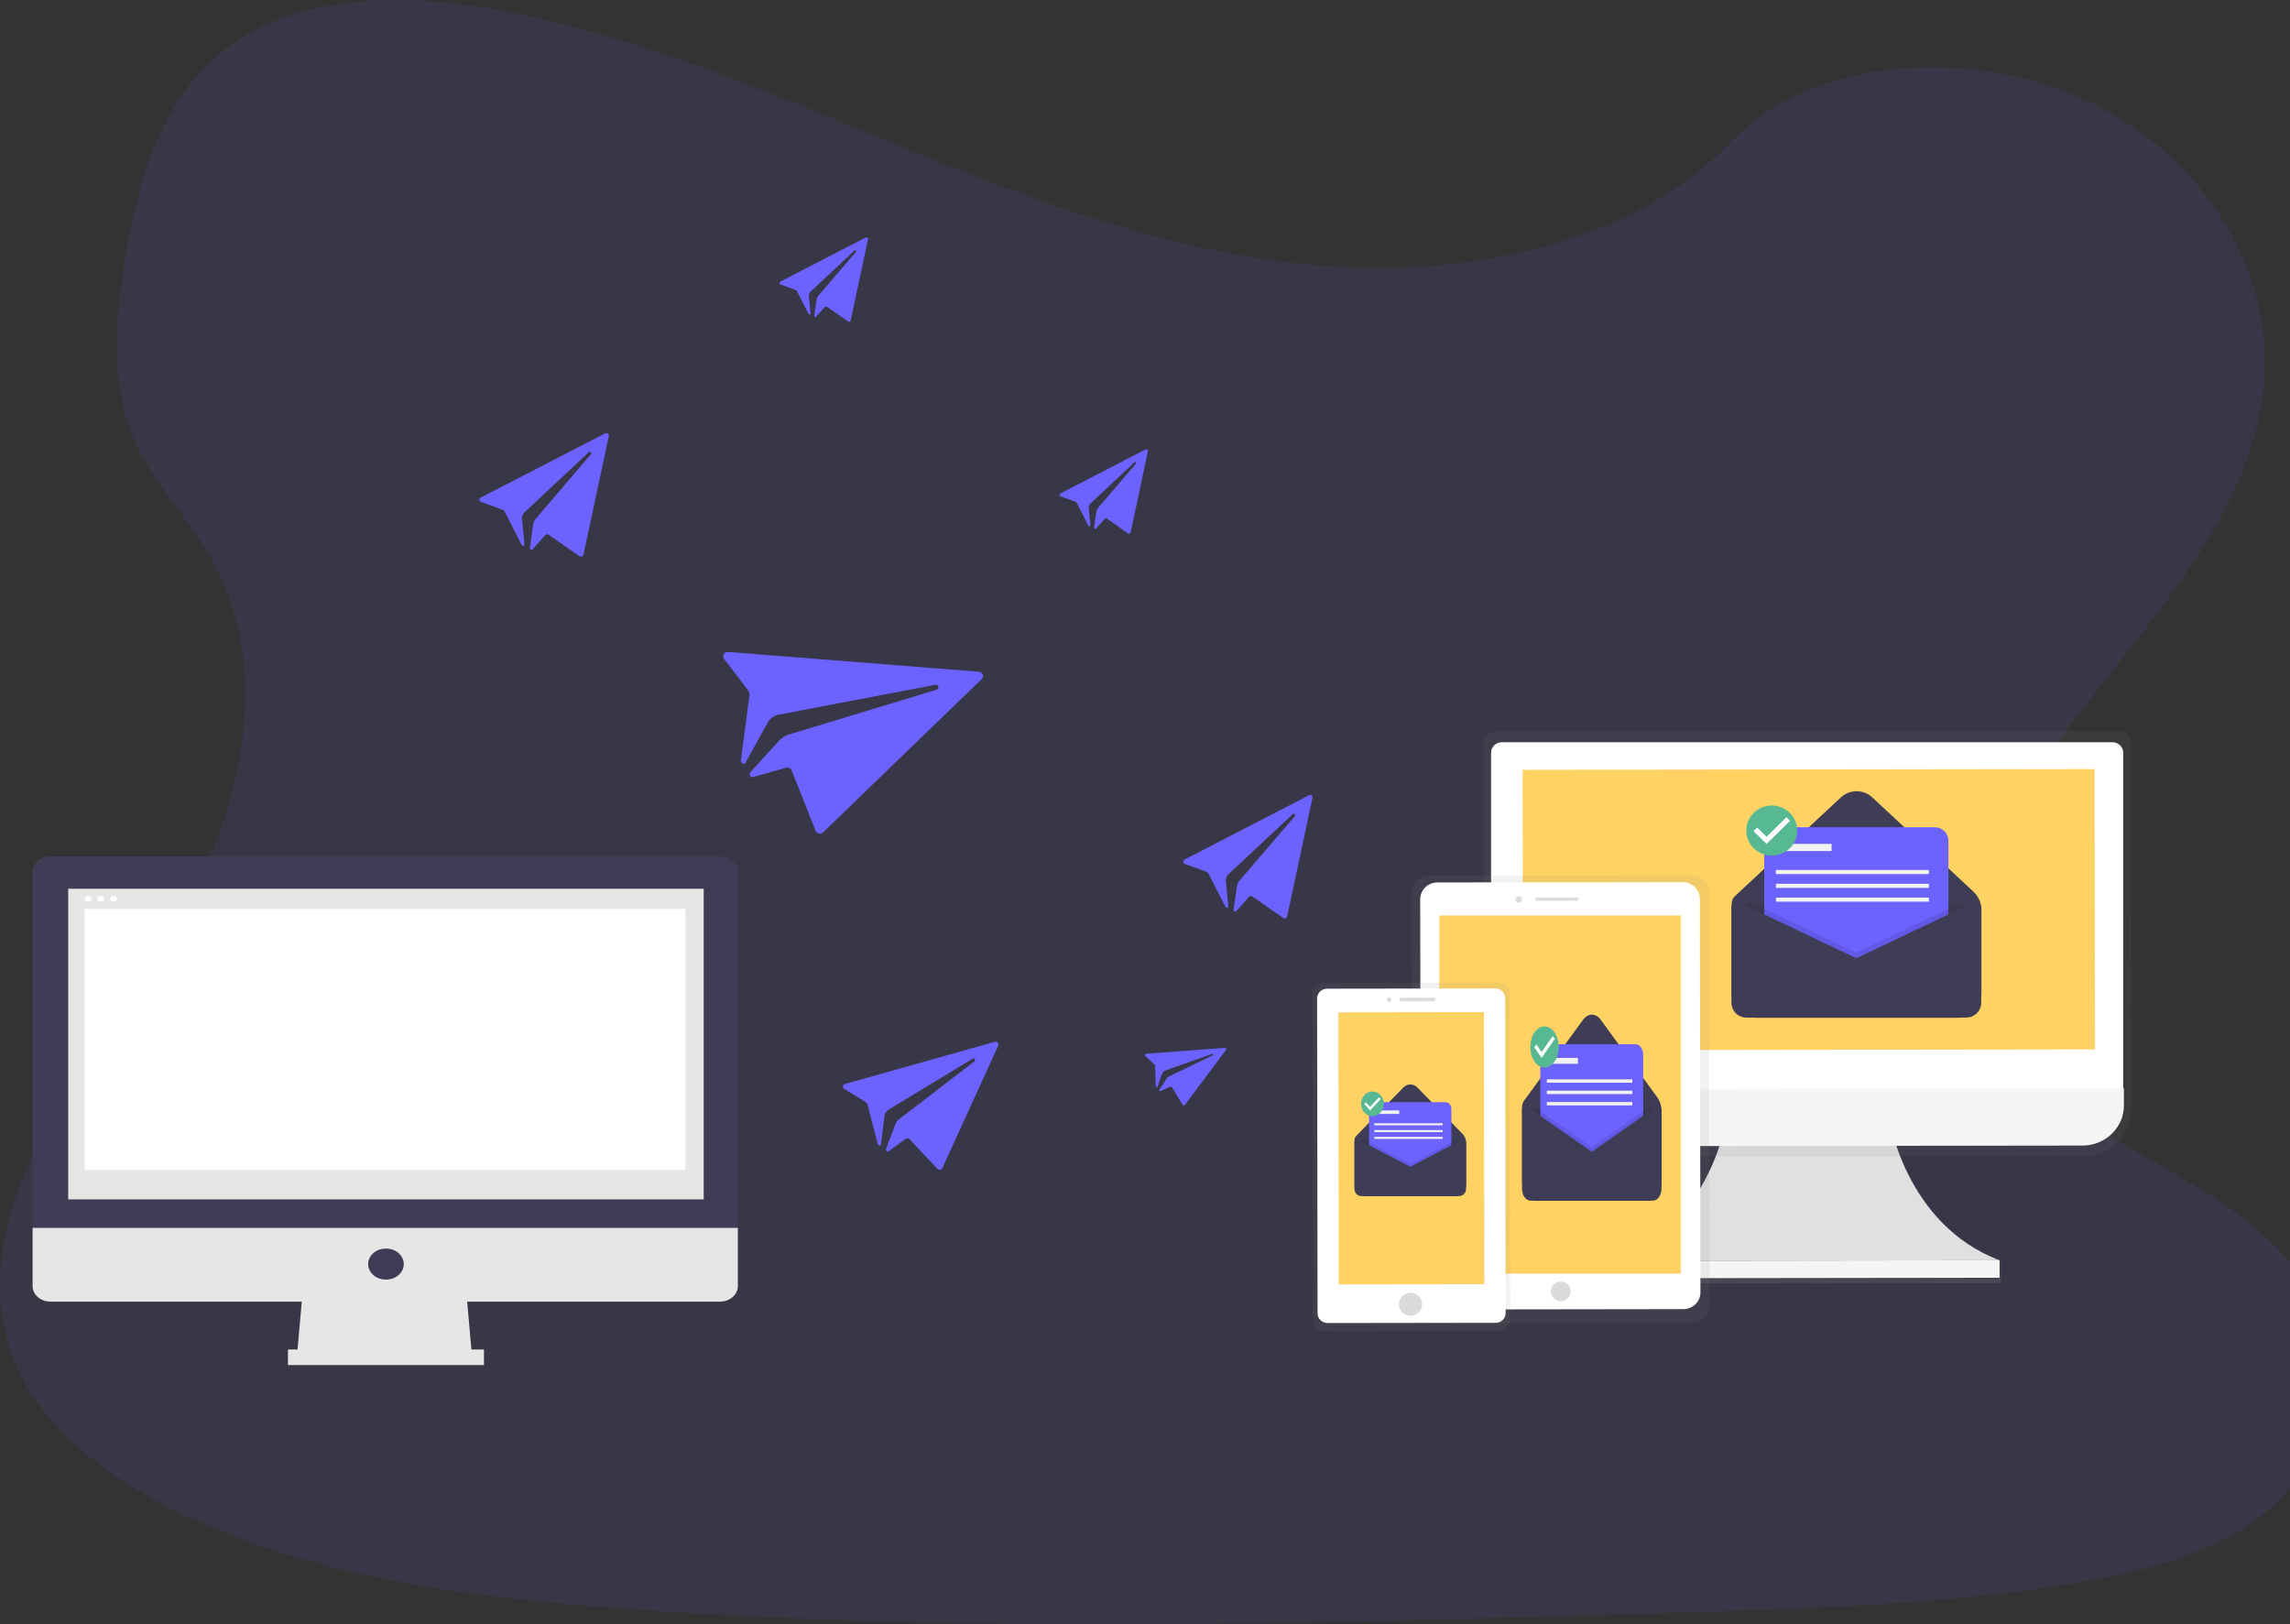 <svg width="492" height="349" viewBox="0 0 492 349" fill="none" xmlns="http://www.w3.org/2000/svg">
<rect x="0" y="0" width="492" height="349" fill="#333333" stroke="none"/>
<path d="M130.013 93.115L103.27 106.907C103.185 106.956 103.115 107.026 103.067 107.11C103.019 107.194 102.996 107.289 103 107.384C103.004 107.479 103.035 107.572 103.09 107.652C103.144 107.732 103.22 107.797 103.31 107.839L107.874 109.476C108.138 109.575 108.354 109.767 108.475 110.013L112.016 116.981C112.085 117.288 112.681 117.368 112.686 117.055L112.143 111.3C112.176 110.872 112.347 110.465 112.633 110.134L126.499 97.168C126.538 97.132 126.587 97.106 126.64 97.091C126.692 97.076 126.748 97.074 126.802 97.084C126.851 97.098 126.896 97.122 126.932 97.155C126.969 97.189 126.997 97.23 127.014 97.275C127.031 97.321 127.035 97.37 127.029 97.418C127.022 97.466 127.003 97.511 126.973 97.551L115.021 111.571C114.762 111.909 114.594 112.303 114.533 112.718L113.844 117.69C113.902 118.123 114.26 118.287 114.543 117.9L117.118 115.013C117.158 114.957 117.211 114.909 117.271 114.873C117.332 114.836 117.399 114.811 117.47 114.8C117.54 114.788 117.613 114.791 117.682 114.806C117.752 114.822 117.817 114.851 117.876 114.892L124.511 119.509C124.583 119.56 124.668 119.592 124.758 119.604C124.848 119.615 124.938 119.605 125.023 119.573C125.107 119.542 125.182 119.492 125.24 119.426C125.298 119.359 125.338 119.281 125.356 119.197L130.799 93.689C130.822 93.592 130.816 93.491 130.781 93.398C130.746 93.305 130.683 93.223 130.601 93.163C130.519 93.102 130.419 93.066 130.316 93.057C130.213 93.049 130.109 93.069 130.017 93.115H130.013Z" fill="#6C63FF"/>
<path d="M281.229 170.872L254.487 184.681C254.402 184.731 254.331 184.801 254.284 184.886C254.237 184.97 254.214 185.064 254.219 185.16C254.223 185.256 254.255 185.348 254.31 185.428C254.364 185.508 254.442 185.573 254.531 185.614L259.089 187.256C259.222 187.302 259.343 187.374 259.447 187.466C259.551 187.559 259.633 187.669 259.691 187.792L263.238 194.755C263.307 195.063 263.898 195.147 263.908 194.835L263.365 189.075C263.397 188.648 263.568 188.242 263.853 187.914L277.716 174.948C277.755 174.911 277.803 174.884 277.856 174.869C277.909 174.855 277.965 174.853 278.018 174.864C278.068 174.877 278.112 174.9 278.15 174.933C278.188 174.966 278.216 175.008 278.233 175.054C278.25 175.099 278.256 175.148 278.249 175.196C278.242 175.245 278.224 175.29 278.195 175.33L266.238 189.285C265.978 189.624 265.811 190.02 265.749 190.437L265.031 195.409C265.089 195.842 265.447 196.011 265.735 195.619L268.31 192.736C268.35 192.68 268.403 192.632 268.463 192.596C268.524 192.559 268.591 192.535 268.662 192.523C268.732 192.512 268.805 192.515 268.874 192.53C268.944 192.546 269.009 192.574 269.068 192.615L275.703 197.228C275.775 197.279 275.859 197.311 275.949 197.323C276.038 197.335 276.129 197.324 276.214 197.293C276.297 197.262 276.371 197.211 276.429 197.145C276.486 197.078 276.526 197 276.543 196.914L281.986 171.408C282.009 171.311 282.003 171.21 281.968 171.117C281.933 171.024 281.87 170.942 281.788 170.882C281.706 170.821 281.607 170.784 281.503 170.776C281.4 170.767 281.296 170.788 281.205 170.834L281.229 170.872Z" fill="#6C63FF"/>
<path d="M185.949 51.053L167.689 60.479C167.626 60.511 167.574 60.559 167.539 60.618C167.503 60.677 167.485 60.745 167.488 60.812C167.49 60.881 167.513 60.947 167.553 61.003C167.592 61.059 167.648 61.104 167.713 61.132L170.83 62.251C171.012 62.317 171.159 62.447 171.241 62.615L173.685 67.372C173.733 67.582 174.139 67.638 174.144 67.428L173.772 63.492C173.796 63.201 173.912 62.925 174.104 62.699L183.574 53.837C183.6 53.812 183.633 53.794 183.669 53.785C183.705 53.775 183.742 53.774 183.779 53.781C183.815 53.789 183.847 53.806 183.875 53.829C183.902 53.853 183.923 53.883 183.935 53.916C183.947 53.949 183.949 53.984 183.943 54.019C183.936 54.053 183.92 54.086 183.896 54.112L175.736 63.641C175.566 63.874 175.456 64.143 175.419 64.424L174.931 67.82C174.969 68.118 175.208 68.23 175.419 67.964L177.178 65.996C177.233 65.926 177.315 65.879 177.405 65.863C177.495 65.848 177.588 65.865 177.667 65.912L182.196 69.065C182.245 69.1 182.304 69.122 182.365 69.13C182.426 69.138 182.488 69.131 182.546 69.109C182.603 69.088 182.654 69.053 182.694 69.008C182.733 68.962 182.76 68.908 182.772 68.851L186.49 51.435C186.508 51.369 186.505 51.3 186.481 51.235C186.459 51.171 186.416 51.114 186.359 51.073C186.303 51.031 186.234 51.006 186.163 51.001C186.092 50.996 186.021 51.011 185.959 51.044L185.949 51.053Z" fill="#6C63FF"/>
<path d="M246.092 96.575L227.833 106.005C227.771 106.038 227.721 106.086 227.686 106.144C227.651 106.203 227.634 106.269 227.636 106.336C227.639 106.404 227.661 106.469 227.7 106.525C227.739 106.581 227.793 106.625 227.858 106.653L230.975 107.773C231.157 107.839 231.305 107.971 231.385 108.141L233.804 112.893C233.853 113.103 234.258 113.159 234.262 112.95L233.911 109.018C233.934 108.726 234.05 108.448 234.244 108.221L243.713 99.359C243.74 99.334 243.772 99.316 243.808 99.306C243.844 99.297 243.882 99.295 243.918 99.303C243.954 99.311 243.987 99.327 244.014 99.351C244.041 99.374 244.062 99.404 244.073 99.437C244.085 99.471 244.088 99.506 244.081 99.54C244.074 99.575 244.058 99.607 244.035 99.634L235.866 109.172C235.694 109.405 235.586 109.674 235.548 109.955L235.059 113.355C235.099 113.65 235.343 113.761 235.548 113.495L237.307 111.527C237.335 111.489 237.37 111.457 237.411 111.433C237.452 111.408 237.498 111.391 237.545 111.383C237.593 111.375 237.641 111.377 237.689 111.387C237.736 111.397 237.78 111.416 237.82 111.443L242.355 114.596C242.403 114.631 242.462 114.654 242.522 114.662C242.583 114.669 242.646 114.662 242.703 114.641C242.76 114.619 242.81 114.584 242.85 114.538C242.889 114.493 242.915 114.439 242.926 114.381L246.615 96.966C246.633 96.9 246.63 96.831 246.606 96.766C246.583 96.702 246.54 96.645 246.484 96.604C246.427 96.562 246.359 96.537 246.287 96.532C246.216 96.527 246.145 96.542 246.082 96.575H246.092Z" fill="#6C63FF"/>
<path d="M210.335 144.327L156.432 140.078C156.246 140.06 156.059 140.092 155.891 140.172C155.724 140.251 155.584 140.375 155.489 140.528C155.394 140.682 155.346 140.858 155.351 141.036C155.357 141.214 155.417 141.386 155.523 141.534L160.648 148.213C160.798 148.405 160.905 148.624 160.965 148.857C161.026 149.09 161.038 149.332 161 149.569L159.183 163.235C158.972 163.752 159.774 164.428 160.101 163.972L165.163 154.868C165.644 154.262 166.313 153.815 167.074 153.59L200.934 147.144C201.029 147.127 201.128 147.132 201.22 147.159C201.313 147.186 201.398 147.233 201.467 147.298C201.532 147.364 201.579 147.445 201.604 147.533C201.628 147.622 201.629 147.715 201.605 147.803C201.581 147.891 201.535 147.972 201.47 148.039C201.404 148.106 201.323 148.156 201.232 148.184L169.214 157.899C168.49 158.173 167.847 158.612 167.343 159.177L161.211 165.921C160.858 166.625 161.21 167.199 162.041 166.886L168.818 164.979C169.057 164.893 169.321 164.9 169.555 164.997C169.788 165.095 169.973 165.275 170.069 165.502L175.247 178.532C175.309 178.672 175.404 178.796 175.526 178.894C175.649 178.99 175.794 179.057 175.95 179.089C176.105 179.12 176.266 179.114 176.419 179.073C176.572 179.031 176.712 178.954 176.826 178.849L210.916 145.909C211.044 145.784 211.134 145.628 211.174 145.457C211.214 145.287 211.203 145.109 211.143 144.944C211.082 144.779 210.974 144.635 210.831 144.526C210.688 144.416 210.517 144.348 210.335 144.327Z" fill="#6C63FF"/>
<path d="M213.765 223.833L181.535 232.902C181.426 232.935 181.328 232.994 181.253 233.077C181.178 233.159 181.127 233.259 181.109 233.366C181.089 233.473 181.102 233.584 181.143 233.685C181.186 233.787 181.256 233.875 181.348 233.94L185.882 236.715C186.014 236.795 186.127 236.899 186.217 237.02C186.305 237.142 186.368 237.28 186.402 237.424L188.561 245.72C188.559 246.07 189.182 246.287 189.262 245.953L190.044 239.602C190.182 239.149 190.464 238.748 190.851 238.454L208.959 227.476C209.01 227.444 209.068 227.424 209.129 227.419C209.19 227.415 209.251 227.425 209.306 227.449C209.36 227.474 209.406 227.511 209.44 227.557C209.475 227.603 209.497 227.657 209.504 227.714C209.511 227.769 209.503 227.826 209.481 227.879C209.459 227.931 209.423 227.978 209.377 228.014L193.113 240.521C192.756 240.833 192.487 241.225 192.327 241.66L190.36 246.882C190.316 247.363 190.663 247.621 191.067 247.262L194.547 244.71C194.666 244.613 194.818 244.562 194.975 244.568C195.13 244.574 195.278 244.636 195.388 244.741L201.454 251.187C201.523 251.253 201.609 251.3 201.701 251.328C201.794 251.356 201.892 251.363 201.988 251.347C202.084 251.331 202.174 251.295 202.253 251.24C202.331 251.186 202.394 251.114 202.439 251.03L214.486 224.631C214.528 224.532 214.54 224.423 214.522 224.317C214.504 224.21 214.456 224.112 214.383 224.029C214.31 223.947 214.215 223.887 214.108 223.852C214.002 223.817 213.887 223.812 213.778 223.835L213.765 223.833Z" fill="#6C63FF"/>
<path d="M263.12 225.144L246.275 226.39C246.217 226.394 246.163 226.414 246.117 226.447C246.07 226.481 246.036 226.524 246.014 226.575C245.993 226.626 245.986 226.682 245.996 226.736C246.006 226.79 246.031 226.84 246.068 226.881L247.995 228.698C248.05 228.751 248.095 228.813 248.126 228.882C248.157 228.951 248.173 229.025 248.173 229.1L248.326 233.395C248.287 233.567 248.569 233.736 248.646 233.58L249.726 230.534C249.843 230.325 250.026 230.155 250.248 230.049L260.357 226.456C260.386 226.445 260.417 226.442 260.447 226.445C260.477 226.449 260.507 226.461 260.531 226.478C260.555 226.496 260.573 226.518 260.585 226.544C260.597 226.57 260.602 226.599 260.599 226.627C260.596 226.656 260.586 226.683 260.57 226.707C260.554 226.73 260.531 226.749 260.504 226.763L251.134 231.291C250.925 231.409 250.749 231.575 250.623 231.774L249.083 234.146C249.009 234.378 249.152 234.54 249.389 234.403L251.381 233.495C251.449 233.46 251.531 233.449 251.606 233.468C251.682 233.486 251.748 233.531 251.791 233.595L254.068 237.37C254.095 237.409 254.132 237.441 254.175 237.464C254.217 237.486 254.265 237.5 254.313 237.501C254.362 237.503 254.411 237.495 254.455 237.476C254.5 237.456 254.539 237.428 254.569 237.391L263.388 225.609C263.419 225.563 263.437 225.511 263.44 225.457C263.443 225.403 263.43 225.349 263.403 225.302C263.376 225.255 263.336 225.215 263.287 225.187C263.238 225.16 263.183 225.146 263.126 225.146L263.12 225.144Z" fill="#6C63FF"/>
<path opacity="0.1" d="M291.088 57.516C258.97 56.354 228.38 45.564 199.165 33.756C169.95 21.948 141.022 8.865 109.673 2.635C89.51 -1.388 66.453 -1.957 50.206 9.293C34.573 20.14 29.521 38.813 26.802 56.152C24.762 69.205 23.556 82.934 29.159 95.15C33.045 103.631 39.948 110.759 44.722 118.884C61.327 147.149 49.59 182.004 31.591 209.602C23.154 222.545 13.358 234.911 6.842 248.682C0.326 262.452 -2.686 278.252 3.011 292.312C8.663 306.259 22.127 316.714 36.707 324.074C66.329 339.022 101.221 343.304 135.276 345.727C210.618 351.093 286.369 348.769 361.91 346.445C389.87 345.582 417.949 344.709 445.452 340.209C460.727 337.71 476.499 333.743 487.585 324.198C501.659 312.043 505.147 291.46 495.719 276.223C479.898 250.66 436.167 244.307 425.095 216.874C419.006 201.776 425.258 184.953 434.102 170.95C453.08 140.904 484.885 114.551 486.563 80.207C487.714 56.622 472.424 33.002 448.782 21.84C423.999 10.14 389.637 11.613 371.364 30.977C352.526 50.868 319.445 58.539 291.088 57.516Z" fill="#6C63FF"/>
<path d="M101.424 291.619H63.782L65.058 277.159H100.148L101.424 291.619Z" fill="#E6E6E6"/>
<path d="M103.976 289.951H61.868V293.288H103.976V289.951Z" fill="#E6E6E6"/>
<path d="M154.697 184H10.828C9.813 184 8.839 184.352 8.121 184.977C7.403 185.603 7 186.452 7 187.337V263.811H158.525V187.337C158.525 186.899 158.426 186.465 158.234 186.06C158.041 185.655 157.76 185.287 157.404 184.977C157.049 184.668 156.627 184.422 156.162 184.254C155.698 184.086 155.2 184 154.697 184H154.697Z" fill="#3F3D56"/>
<path d="M7 263.811V276.325C7 276.763 7.099 277.197 7.291 277.602C7.484 278.007 7.766 278.375 8.121 278.684C8.477 278.994 8.899 279.24 9.363 279.408C9.828 279.575 10.325 279.662 10.828 279.662H154.697C155.712 279.662 156.686 279.31 157.404 278.684C158.122 278.059 158.525 277.21 158.525 276.325V263.811H7Z" fill="#E6E6E6"/>
<path d="M151.188 190.952H14.656V257.693H151.188V190.952Z" fill="#E6E6E6"/>
<path d="M82.922 274.934C85.036 274.934 86.75 273.44 86.75 271.597C86.75 269.754 85.036 268.26 82.922 268.26C80.808 268.26 79.094 269.754 79.094 271.597C79.094 273.44 80.808 274.934 82.922 274.934Z" fill="#3F3D56"/>
<path d="M18.913 193.771C19.314 193.771 19.64 193.488 19.64 193.138C19.64 192.788 19.314 192.505 18.913 192.505C18.512 192.505 18.187 192.788 18.187 193.138C18.187 193.488 18.512 193.771 18.913 193.771Z" fill="white"/>
<path d="M21.671 193.771C22.072 193.771 22.397 193.488 22.397 193.138C22.397 192.788 22.072 192.505 21.671 192.505C21.269 192.505 20.944 192.788 20.944 193.138C20.944 193.488 21.269 193.771 21.671 193.771Z" fill="white"/>
<path d="M24.428 193.771C24.829 193.771 25.154 193.488 25.154 193.138C25.154 192.788 24.829 192.505 24.428 192.505C24.027 192.505 23.701 192.788 23.701 193.138C23.701 193.488 24.027 193.771 24.428 193.771Z" fill="white"/>
<path d="M147.253 195.29H18.187V251.341H147.253V195.29Z" fill="white"/>
<g clip-path="url(#clip0)">
<path d="M405.803 240.031C405.803 240.031 409.277 263.107 429.599 270.774L388.458 270.829L347.317 270.883C367.617 263.163 371.03 240.071 371.03 240.071L405.803 240.031Z" fill="#E0E0E0"/>
<path d="M429.963 270.771L346.907 270.883L346.914 275.759L429.97 275.646L429.963 270.771Z" fill="url(#paint0_linear)"/>
<path d="M429.6 270.771L347.32 270.883L347.326 274.643L429.605 274.532L429.6 270.771Z" fill="#F5F5F5"/>
<path d="M455.21 157L321.399 157.178C319.918 157.178 318.719 158.4 318.721 159.903L318.824 235.611V238.126C318.824 243.878 323.435 248.535 329.102 248.527L447.75 248.367C453.42 248.367 458.009 243.691 458 237.939V235.424L457.896 159.716C457.894 158.214 456.69 156.998 455.21 157Z" fill="url(#paint1_linear)"/>
<path d="M322.676 159.473H453.841C454.458 159.473 455.049 159.711 455.484 160.133C455.92 160.556 456.165 161.129 456.165 161.727V234.099H320.351V161.727C320.351 161.129 320.595 160.556 321.031 160.133C321.467 159.711 322.058 159.473 322.674 159.473H322.676Z" fill="white"/>
<path d="M447.437 246.131L329.422 246.288C328.253 246.291 327.095 246.071 326.014 245.639C324.933 245.208 323.95 244.574 323.122 243.774C322.294 242.974 321.636 242.024 321.187 240.978C320.738 239.931 320.506 238.809 320.504 237.675V233.993L456.318 233.81V237.495C456.321 239.782 455.387 241.977 453.722 243.596C452.056 245.216 449.795 246.127 447.437 246.131Z" fill="#F5F5F5"/>
<path d="M450.025 165.232L327.121 165.399L327.208 225.642L450.112 225.475L450.025 165.232Z" fill="#FFD363"/>
<path d="M363.44 188.073L306.884 188.149C304.834 188.152 303.175 189.766 303.178 191.753L303.306 280.731C303.309 282.719 304.973 284.328 307.022 284.325L363.579 284.248C365.628 284.246 367.287 282.632 367.285 280.644L367.156 191.667C367.154 189.679 365.49 188.07 363.44 188.073Z" fill="url(#paint2_linear)"/>
<path d="M362.912 195.42L307.662 195.495L307.778 276.16L363.029 276.085L362.912 195.42Z" fill="url(#paint3_linear)"/>
<path d="M361.497 189.53L308.833 189.601C306.784 189.604 305.124 191.218 305.127 193.205L305.249 277.754C305.252 279.742 306.916 281.351 308.965 281.348L361.629 281.277C363.679 281.274 365.338 279.66 365.335 277.673L365.213 193.124C365.21 191.136 363.546 189.527 361.497 189.53Z" fill="white"/>
<path d="M361.126 196.704H309.239V273.654H361.126V196.704Z" fill="#FFD363"/>
<path d="M335.321 279.599C336.501 279.599 337.458 278.648 337.458 277.475C337.458 276.303 336.501 275.352 335.321 275.352C334.14 275.352 333.183 276.303 333.183 277.475C333.183 278.648 334.14 279.599 335.321 279.599Z" fill="#DBDBDB"/>
<path d="M326.3 193.967C326.694 193.966 327.013 193.649 327.012 193.258C327.011 192.866 326.692 192.55 326.298 192.55C325.904 192.551 325.585 192.868 325.585 193.26C325.586 193.651 325.906 193.968 326.3 193.967Z" fill="#DBDBDB"/>
<path d="M338.817 192.816L330.169 192.828C329.998 192.828 329.86 192.962 329.861 193.128L329.861 193.237C329.861 193.403 330 193.537 330.17 193.536L338.818 193.525C338.989 193.524 339.127 193.39 339.127 193.224L339.127 193.115C339.126 192.95 338.988 192.816 338.817 192.816Z" fill="#DBDBDB"/>
<path d="M322.19 211.141L284.157 211.193C282.963 211.194 281.997 212.134 281.999 213.292L282.1 283.906C282.102 285.064 283.071 286.001 284.265 285.999L322.297 285.948C323.491 285.946 324.457 285.006 324.456 283.849L324.354 213.234C324.352 212.077 323.383 211.14 322.19 211.141Z" fill="url(#paint4_linear)"/>
<path d="M321.219 212.375L285.136 212.424C283.942 212.426 282.976 213.365 282.977 214.523L283.075 282.171C283.076 283.329 284.045 284.266 285.239 284.264L321.322 284.215C322.516 284.214 323.482 283.274 323.481 282.116L323.383 214.468C323.382 213.311 322.413 212.374 321.219 212.375Z" fill="white"/>
<path d="M318.825 217.457L287.542 217.5L287.626 275.963L318.909 275.92L318.825 217.457Z" fill="#FFD363"/>
<path d="M303.05 282.715C304.428 282.715 305.545 281.606 305.545 280.238C305.545 278.87 304.428 277.76 303.05 277.76C301.673 277.76 300.556 278.87 300.556 280.238C300.556 281.606 301.673 282.715 303.05 282.715Z" fill="#DBDBDB"/>
<path d="M298.444 215.255C298.719 215.254 298.943 215.032 298.942 214.759C298.942 214.486 298.718 214.265 298.442 214.265C298.166 214.266 297.943 214.487 297.944 214.761C297.944 215.034 298.168 215.255 298.444 215.255Z" fill="#DBDBDB"/>
<path d="M308.093 214.374L301.01 214.383C300.831 214.384 300.686 214.525 300.686 214.698L300.686 214.813C300.687 214.987 300.832 215.128 301.011 215.127L308.094 215.118C308.273 215.118 308.418 214.977 308.418 214.803L308.418 214.688C308.417 214.514 308.272 214.374 308.093 214.374Z" fill="#DBDBDB"/>
</g>
<path d="M312.623 257H293.402C292.771 257 292.167 256.728 291.721 256.245C291.275 255.761 291.025 255.105 291.025 254.422V244.868C291.025 244.729 291.051 244.592 291.102 244.464C291.152 244.337 291.226 244.222 291.319 244.127L301.504 233.652C301.912 233.233 302.451 233 303.013 233C303.574 233 304.113 233.233 304.521 233.652L314.232 243.639C314.475 243.888 314.668 244.189 314.8 244.522C314.932 244.855 315 245.214 315 245.577V254.422C315 254.76 314.939 255.096 314.819 255.408C314.7 255.721 314.525 256.005 314.304 256.245C314.083 256.484 313.821 256.674 313.533 256.804C313.245 256.933 312.935 257 312.623 257Z" fill="#3F3D56"/>
<path opacity="0.1" d="M291.025 245.025H314.8V255.443C314.8 255.856 314.649 256.252 314.38 256.544C314.111 256.836 313.746 257 313.365 257H292.46C292.08 257 291.714 256.836 291.445 256.544C291.176 256.252 291.025 255.856 291.025 255.443V245.025Z" fill="black"/>
<path d="M310.521 236.816H295.454C294.732 236.816 294.147 237.451 294.147 238.234V254.579C294.147 255.362 294.732 255.998 295.454 255.998H310.521C311.243 255.998 311.828 255.362 311.828 254.579V238.234C311.828 237.451 311.243 236.816 310.521 236.816Z" fill="#6C63FF"/>
<path opacity="0.1" d="M311.828 245.456V255.998H294.147V245.456L302.988 250.091L311.828 245.456Z" fill="black"/>
<path d="M302.988 250.687L291.66 244.748C291.59 244.711 291.512 244.694 291.434 244.699C291.357 244.703 291.281 244.729 291.215 244.774C291.149 244.819 291.095 244.881 291.057 244.955C291.02 245.029 291 245.112 291 245.196V255.416C291 255.62 291.037 255.823 291.109 256.012C291.181 256.201 291.287 256.372 291.42 256.517C291.554 256.661 291.712 256.776 291.886 256.854C292.06 256.933 292.247 256.973 292.435 256.973H313.54C313.728 256.973 313.915 256.933 314.089 256.854C314.263 256.776 314.421 256.661 314.555 256.517C314.688 256.372 314.794 256.201 314.866 256.012C314.938 255.823 314.975 255.62 314.975 255.416V245.371C314.975 245.268 314.951 245.167 314.905 245.077C314.859 244.987 314.793 244.911 314.712 244.856C314.632 244.801 314.54 244.77 314.445 244.764C314.35 244.758 314.256 244.779 314.17 244.824L302.988 250.687Z" fill="#3F3D56"/>
<path d="M300.615 238.577H295.67V239.335H300.615V238.577Z" fill="#F2F2F2"/>
<path d="M309.955 241.34H295.271V241.774H309.955V241.34Z" fill="#F2F2F2"/>
<path d="M309.955 242.803H295.271V243.237H309.955V242.803Z" fill="#F2F2F2"/>
<path d="M309.955 244.266H295.271V244.7H309.955V244.266Z" fill="#F2F2F2"/>
<path d="M294.871 239.343C296.002 239.343 296.919 238.347 296.919 237.118C296.919 235.888 296.002 234.892 294.871 234.892C293.74 234.892 292.823 235.888 292.823 237.118C292.823 238.347 293.74 239.343 294.871 239.343Z" fill="white"/>
<path d="M294.871 234.513C294.387 234.513 293.914 234.668 293.511 234.96C293.109 235.252 292.795 235.667 292.61 236.152C292.425 236.637 292.376 237.171 292.47 237.686C292.565 238.201 292.798 238.674 293.14 239.045C293.483 239.417 293.919 239.669 294.393 239.772C294.868 239.874 295.36 239.822 295.808 239.621C296.255 239.42 296.637 239.08 296.906 238.643C297.175 238.206 297.318 237.693 297.318 237.168C297.316 236.464 297.058 235.79 296.599 235.293C296.141 234.795 295.519 234.515 294.871 234.513ZM294.368 238.583L293.114 237.223L293.466 236.841L294.37 237.821L296.277 235.752L296.629 236.134L294.368 238.583L294.368 238.583Z" fill="#57B894"/>
<path d="M354.029 258H330.002C329.214 258 328.459 257.547 327.901 256.741C327.344 255.935 327.031 254.842 327.031 253.703V237.78C327.031 237.549 327.064 237.32 327.127 237.107C327.19 236.895 327.282 236.703 327.399 236.544L340.13 219.087C340.64 218.389 341.314 218 342.016 218C342.717 218 343.392 218.389 343.901 219.087L356.04 235.732C356.343 236.147 356.585 236.648 356.75 237.203C356.915 237.759 357 238.357 357 238.961V253.703C357 254.267 356.923 254.826 356.774 255.347C356.625 255.869 356.406 256.342 356.13 256.741C355.854 257.14 355.527 257.457 355.166 257.673C354.806 257.889 354.419 258 354.029 258Z" fill="#3F3D56"/>
<path opacity="0.1" d="M327.031 238.041H356.75V255.405C356.75 256.093 356.561 256.753 356.225 257.24C355.888 257.727 355.432 258 354.956 258H328.825C328.349 258 327.893 257.727 327.557 257.24C327.22 256.753 327.031 256.093 327.031 255.405V238.041Z" fill="black"/>
<path d="M351.401 224.359H332.568C331.665 224.359 330.933 225.418 330.933 226.724V253.965C330.933 255.271 331.665 256.329 332.568 256.329H351.401C352.303 256.329 353.035 255.271 353.035 253.965V226.724C353.035 225.418 352.303 224.359 351.401 224.359Z" fill="#6C63FF"/>
<path opacity="0.1" d="M353.035 238.759V256.329H330.933V238.759L341.984 246.485L353.035 238.759Z" fill="black"/>
<path d="M341.984 247.479L327.825 237.579C327.737 237.518 327.64 237.49 327.543 237.498C327.446 237.505 327.352 237.549 327.269 237.623C327.187 237.698 327.119 237.802 327.072 237.925C327.025 238.048 327 238.187 327 238.327V255.36C327 255.701 327.046 256.038 327.137 256.353C327.227 256.668 327.359 256.954 327.525 257.195C327.692 257.436 327.89 257.627 328.107 257.757C328.325 257.888 328.558 257.955 328.794 257.955H355.175C355.41 257.955 355.644 257.888 355.861 257.757C356.079 257.627 356.277 257.436 356.443 257.195C356.61 256.954 356.742 256.668 356.832 256.353C356.922 256.038 356.969 255.701 356.969 255.36V238.619C356.969 238.448 356.939 238.279 356.881 238.128C356.824 237.978 356.741 237.851 356.64 237.76C356.54 237.669 356.425 237.616 356.306 237.607C356.188 237.597 356.07 237.631 355.963 237.706L341.984 247.479Z" fill="#3F3D56"/>
<path d="M339.019 227.294H332.838V228.559H339.019V227.294Z" fill="#F2F2F2"/>
<path d="M350.694 231.9H332.338V232.623H350.694V231.9Z" fill="#F2F2F2"/>
<path d="M350.694 234.339H332.338V235.061H350.694V234.339Z" fill="#F2F2F2"/>
<path d="M350.694 236.777H332.338V237.499H350.694V236.777Z" fill="#F2F2F2"/>
<path d="M331.839 228.572C333.252 228.572 334.398 226.911 334.398 224.863C334.398 222.814 333.252 221.153 331.839 221.153C330.425 221.153 329.279 222.814 329.279 224.863C329.279 226.911 330.425 228.572 331.839 228.572Z" fill="white"/>
<path d="M331.839 220.521C331.234 220.521 330.642 220.781 330.139 221.267C329.636 221.753 329.244 222.444 329.012 223.253C328.781 224.061 328.72 224.951 328.838 225.81C328.956 226.668 329.247 227.457 329.675 228.075C330.103 228.694 330.648 229.116 331.242 229.286C331.835 229.457 332.45 229.37 333.009 229.035C333.568 228.7 334.046 228.133 334.382 227.405C334.718 226.677 334.898 225.822 334.898 224.946C334.896 223.774 334.572 222.65 333.999 221.821C333.426 220.992 332.649 220.524 331.839 220.521ZM331.211 227.306L329.643 225.038L330.082 224.402L331.212 226.036L333.596 222.587L334.036 223.223L331.211 227.306L331.211 227.306Z" fill="#57B894"/>
<path d="M420.389 218.683H377.375C375.964 218.683 374.611 218.132 373.614 217.151C372.616 216.17 372.056 214.84 372.056 213.453V194.074C372.056 193.792 372.114 193.514 372.227 193.255C372.34 192.997 372.506 192.763 372.713 192.57L395.507 171.323C396.418 170.474 397.626 170 398.882 170C400.138 170 401.346 170.474 402.257 171.323L423.989 191.581C424.532 192.087 424.965 192.696 425.26 193.372C425.556 194.048 425.708 194.776 425.708 195.511V213.453C425.708 214.14 425.57 214.82 425.303 215.454C425.036 216.089 424.644 216.665 424.15 217.151C423.656 217.637 423.07 218.022 422.425 218.285C421.779 218.548 421.088 218.683 420.389 218.683Z" fill="#3F3D56"/>
<path opacity="0.1" d="M372.056 194.392H425.261V215.525C425.261 216.362 424.923 217.166 424.32 217.758C423.718 218.35 422.901 218.683 422.049 218.683H375.267C374.416 218.683 373.599 218.35 372.997 217.758C372.394 217.166 372.056 216.362 372.056 215.525V194.392Z" fill="black"/>
<path d="M415.684 177.74H381.968C380.352 177.74 379.042 179.028 379.042 180.617V213.772C379.042 215.361 380.352 216.65 381.968 216.65H415.684C417.3 216.65 418.61 215.361 418.61 213.772V180.617C418.61 179.028 417.3 177.74 415.684 177.74Z" fill="#6C63FF"/>
<path opacity="0.1" d="M418.61 195.266V216.65H379.042V195.266L398.826 204.669L418.61 195.266Z" fill="black"/>
<path d="M398.826 205.878L373.476 193.829C373.319 193.755 373.146 193.721 372.972 193.73C372.798 193.739 372.629 193.792 372.482 193.883C372.334 193.974 372.213 194.101 372.129 194.25C372.044 194.4 372 194.569 372 194.74V215.47C372 215.885 372.083 216.295 372.244 216.678C372.406 217.062 372.642 217.41 372.941 217.703C373.239 217.996 373.593 218.229 373.983 218.388C374.372 218.546 374.79 218.628 375.212 218.628H422.441C422.862 218.628 423.28 218.546 423.67 218.388C424.059 218.229 424.413 217.996 424.711 217.703C425.01 217.41 425.246 217.062 425.408 216.678C425.569 216.295 425.652 215.885 425.652 215.47V195.095C425.652 194.886 425.598 194.681 425.495 194.498C425.392 194.315 425.244 194.161 425.064 194.05C424.884 193.939 424.678 193.874 424.466 193.863C424.254 193.851 424.042 193.893 423.851 193.984L398.826 205.878Z" fill="#3F3D56"/>
<path d="M393.517 181.312H382.451V182.851H393.517V181.312Z" fill="#F2F2F2"/>
<path d="M414.419 186.918H381.557V187.797H414.419V186.918Z" fill="#F2F2F2"/>
<path d="M414.419 189.885H381.557V190.765H414.419V189.885Z" fill="#F2F2F2"/>
<path d="M414.419 192.853H381.557V193.732H414.419V192.853Z" fill="#F2F2F2"/>
<path d="M380.663 182.867C383.194 182.867 385.245 180.846 385.245 178.352C385.245 175.859 383.194 173.838 380.663 173.838C378.132 173.838 376.08 175.859 376.08 178.352C376.08 180.846 378.132 182.867 380.663 182.867Z" fill="white"/>
<path d="M380.663 173.068C379.579 173.068 378.52 173.384 377.62 173.976C376.719 174.568 376.017 175.409 375.602 176.393C375.188 177.377 375.079 178.46 375.291 179.505C375.502 180.55 376.024 181.509 376.79 182.262C377.556 183.016 378.532 183.529 379.594 183.736C380.656 183.944 381.758 183.838 382.758 183.43C383.759 183.022 384.615 182.332 385.216 181.446C385.818 180.561 386.14 179.519 386.14 178.454C386.135 177.027 385.557 175.66 384.531 174.65C383.504 173.641 382.114 173.072 380.663 173.068ZM379.538 181.326L376.731 178.565L377.519 177.791L379.541 179.78L383.809 175.583L384.596 176.357L379.538 181.326L379.538 181.326Z" fill="#57B894"/>
<defs>
<linearGradient id="paint0_linear" x1="388.449" y1="275.698" x2="388.442" y2="270.821" gradientUnits="userSpaceOnUse">
<stop stop-color="#808080" stop-opacity="0.25"/>
<stop offset="0.54" stop-color="#808080" stop-opacity="0.12"/>
<stop offset="1" stop-color="#808080" stop-opacity="0.1"/>
</linearGradient>
<linearGradient id="paint1_linear" x1="95737.4" y1="55226.8" x2="95737.4" y2="15175.6" gradientUnits="userSpaceOnUse">
<stop stop-color="#808080" stop-opacity="0.25"/>
<stop offset="0.54" stop-color="#808080" stop-opacity="0.12"/>
<stop offset="1" stop-color="#808080" stop-opacity="0.1"/>
</linearGradient>
<linearGradient id="paint2_linear" x1="28498.2" y1="73653.6" x2="28438.2" y2="29322.7" gradientUnits="userSpaceOnUse">
<stop stop-color="#808080" stop-opacity="0.25"/>
<stop offset="0.54" stop-color="#808080" stop-opacity="0.12"/>
<stop offset="1" stop-color="#808080" stop-opacity="0.1"/>
</linearGradient>
<linearGradient id="paint3_linear" x1="335.406" y1="276.81" x2="335.297" y2="195.774" gradientUnits="userSpaceOnUse">
<stop stop-opacity="0.09"/>
<stop offset="0.55" stop-opacity="0.07"/>
<stop offset="1" stop-opacity="0.02"/>
</linearGradient>
<linearGradient id="paint4_linear" x1="12686" y1="57965.2" x2="12649.8" y2="31181.5" gradientUnits="userSpaceOnUse">
<stop stop-color="#808080" stop-opacity="0.25"/>
<stop offset="0.54" stop-color="#808080" stop-opacity="0.12"/>
<stop offset="1" stop-color="#808080" stop-opacity="0.1"/>
</linearGradient>
<clipPath id="clip0">
<rect x="282" y="157" width="176" height="129" fill="white"/>
</clipPath>
</defs>
</svg>
